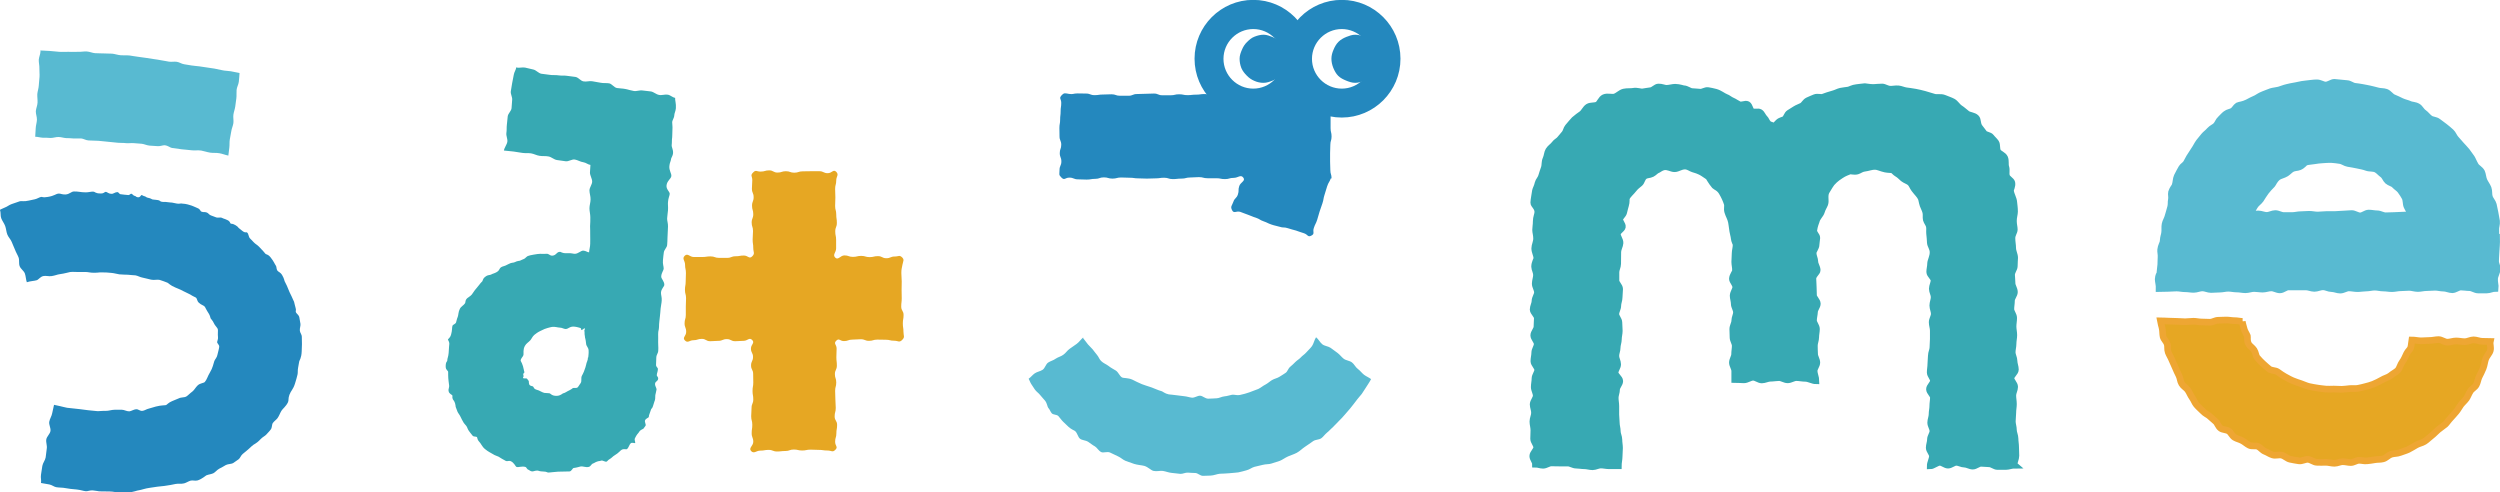 <?xml version="1.0" encoding="UTF-8"?><svg id="b" xmlns="http://www.w3.org/2000/svg" viewBox="0 0 203.11 40"><g id="c"><path d="M101.82,9.19c-2.43,0-4.41-1.98-4.41-4.42s1.98-4.42,4.41-4.42,4.41,1.98,4.41,4.42-1.98,4.42-4.41,4.42M101.82,2c-1.53,0-2.78,1.25-2.78,2.78s1.25,2.78,2.78,2.78,2.78-1.25,2.78-2.78-1.25-2.78-2.78-2.78" fill="#2488be"/><path d="M101.82,9.19c-2.43,0-4.41-1.98-4.41-4.42s1.98-4.42,4.41-4.42,4.41,1.98,4.41,4.42-1.98,4.42-4.41,4.42ZM101.82,2c-1.53,0-2.78,1.25-2.78,2.78s1.25,2.78,2.78,2.78,2.78-1.25,2.78-2.78-1.25-2.78-2.78-2.78Z" fill="none" stroke="#2488be" stroke-miterlimit="10" stroke-width=".72"/><path d="M109.01,9.19c-2.43,0-4.41-1.98-4.41-4.42s1.98-4.42,4.41-4.42,4.41,1.98,4.41,4.42-1.98,4.42-4.41,4.42M109.01,2c-1.53,0-2.78,1.25-2.78,2.78s1.25,2.78,2.78,2.78,2.78-1.25,2.78-2.78-1.25-2.78-2.78-2.78" fill="#2488be"/><path d="M109.01,9.19c-2.43,0-4.41-1.98-4.41-4.42s1.98-4.42,4.41-4.42,4.41,1.98,4.41,4.42-1.98,4.42-4.41,4.42ZM109.01,2c-1.53,0-2.78,1.25-2.78,2.78s1.25,2.78,2.78,2.78,2.78-1.25,2.78-2.78-1.25-2.78-2.78-2.78Z" fill="none" stroke="#2488be" stroke-miterlimit="10" stroke-width=".72"/><path d="M104.61,4.78c0,.26-.06.51-.16.74-.1.24-.24.45-.42.63-.18.18-.4.3-.64.4-.23.09-.47.18-.74.18s-.52-.06-.74-.16c-.24-.1-.45-.25-.62-.43-.18-.18-.34-.38-.44-.62-.09-.23-.14-.49-.14-.75s.09-.5.19-.73c.1-.24.23-.45.41-.62.18-.18.37-.35.61-.44.23-.09.48-.16.74-.16s.5.1.73.19c.24.1.44.24.61.42.18.18.32.38.42.62.09.23.19.47.19.73" fill="#2488be"/><path d="M112.03,4.78c0,.26-.03.52-.12.75-.1.24-.27.44-.45.61-.18.18-.39.32-.62.42-.23.09-.48.17-.74.17s-.51-.09-.73-.18c-.24-.1-.47-.21-.65-.39-.18-.18-.3-.41-.4-.65-.09-.23-.15-.48-.15-.74s.07-.5.17-.73c.1-.24.22-.46.4-.64.18-.18.4-.3.64-.4.23-.09.47-.18.73-.18s.51.08.73.17c.24.1.45.23.63.41.18.18.32.39.42.62.09.23.15.48.15.74" fill="#2488be"/><path d="M3.29,4.18c-.01.23-.12.44-.14.67-.01.23.06.47.05.7-.01.23.03.47.01.7-.01.23-.05.46-.06.7-.01.23-.1.46-.12.69-.01.23.03.47.02.7-.01.23-.12.46-.14.69-.01.23.1.47.09.7-.01.23-.09.46-.1.69-.01.23-.02.46-.04.69.21,0,.41.07.63.08.21,0,.42,0,.63.02.21,0,.43-.09.65-.08.23.01.41.08.61.09.18.01.37,0,.61.03.17.01.37-.01.61,0,.18.01.37.15.6.16.33.02.59.02.8.03.39.03.62.07.8.08.27.02.42.04.8.08.21.02.42,0,.64.03.2.02.41-.02.64,0,.19.02.4.03.64.05.19.02.4.13.63.15.23.02.43.03.61.04.25.03.46-.08.62-.07.28.03.44.2.59.22.11.01.39.06.8.11.23.03.51.04.81.08.23.03.49-.02.76.02.23.04.47.13.73.17.24.04.5,0,.76.05.24.04.47.14.72.19.03-.22.05-.43.08-.65.03-.22,0-.45.04-.67.03-.22.09-.44.12-.66.03-.22.14-.44.17-.66.03-.22-.03-.46,0-.68.03-.22.12-.44.15-.66.03-.22.06-.44.09-.67.03-.22,0-.45.02-.68s.15-.43.18-.66c.03-.22.04-.49.06-.72-.22-.04-.49-.09-.71-.14-.22-.04-.45-.03-.67-.08-.22-.04-.44-.1-.67-.14-.14-.03-.35-.04-.61-.09-.18-.03-.39-.05-.61-.09-.19-.03-.4-.03-.62-.07-.19-.03-.4-.06-.61-.1-.21-.03-.39-.17-.6-.2-.2-.03-.42.02-.63-.01-.2-.03-.4-.08-.62-.11-.2-.03-.4-.08-.62-.1-.23-.03-.45-.07-.65-.1-.24-.03-.46-.06-.65-.09-.3-.03-.52-.09-.65-.1-.26-.03-.5,0-.72-.02-.26-.02-.49-.11-.71-.13-.26-.02-.5,0-.71-.02-.13-.01-.37,0-.68-.02-.2-.01-.42-.12-.68-.14-.21-.01-.45.04-.69.03-.24-.01-.5.02-.77,0-.24-.01-.5.02-.77,0-.25-.01-.5-.06-.77-.07-.25,0-.49-.04-.76-.04" fill="#58bad1"/><path d="M0,17.06c.08.22.02.46.1.67.08.22.24.41.32.63s.09.47.17.68c.08.22.27.39.36.61.08.22.19.43.27.64.08.22.21.42.29.63.08.22,0,.5.09.71.08.22.34.37.42.59.08.22.08.49.16.71.3-.1.59-.1.79-.16.16-.04.29-.28.54-.34.23-.05.43.04.69,0,.27-.04.46-.13.63-.15.45-.06.78-.17.87-.18.3-.03.46.01.68,0,.24-.01.36,0,.62,0,.15,0,.34.06.62.06.4,0,.43-.04.63-.03.29,0,.51.01.78.04.27.02.49.1.67.12.33.03.54.02.68.03.22.03.42.03.62.05.19.03.37.15.6.19.25.05.44.11.67.16.26.06.51-.03.7.02.22.06.42.15.64.23.06.02.22.22.64.39.41.16.5.22.64.29.29.15.51.24.57.28.22.15.43.22.47.26.09.08.07.26.22.4.19.19.38.2.49.33.03.04.13.27.31.54.12.18.14.36.16.4.06.1.18.2.25.37.1.24.31.38.34.54.02.1-.02.35.01.63.02.16-.07.31-.07.41,0,.07.17.21.17.34,0,.13-.08.38-.15.69-.04.22-.2.35-.25.5-.07.2-.12.54-.36.93-.18.29-.24.57-.41.76-.08.1-.38.09-.58.28-.17.16-.27.37-.42.49-.23.17-.39.35-.5.41-.19.11-.39.04-.63.16-.2.09-.37.16-.53.22-.28.11-.43.3-.49.32-.1.03-.36,0-.83.12-.23.06-.4.12-.55.16-.23.05-.37.18-.55.19-.19.02-.33-.14-.47-.13-.23,0-.42.16-.59.17-.22,0-.41-.13-.6-.13-.19,0-.38,0-.59,0-.25,0-.49.1-.72.09-.25-.01-.49.03-.71.02-.26-.02-.49-.05-.71-.07-.27-.03-.5-.07-.7-.09-.39-.04-.7-.07-1.02-.11-.2-.03-.39-.1-.56-.13-.21-.04-.34-.08-.5-.11-.04.24-.11.44-.15.68-.04.24-.2.46-.24.7-.04.24.14.51.1.75-.04.24-.3.44-.34.68-.04.24.08.5.04.74-.04.24-.05.48-.09.72-.04.24-.23.45-.27.69-.04.24-.08.48-.11.72-.04.24.04.44,0,.67.24.05.43.07.68.12.21.04.38.19.55.22.23.04.43.03.58.05.23.03.5.08.59.09.26.03.45.04.51.05.35.04.52.12.74.14.14.01.32-.08.54-.07.26.02.47.08.62.08.28,0,.54.01.76.01.3,0,.55.08.76.08.34,0,.58.01.76,0,.39-.02.72-.17.87-.18.18-.02.49-.15.89-.2.09-.01.26-.04.61-.09.31-.04.47-.05.56-.06.43-.06.64-.1.91-.16.24-.05.42.02.7-.05.18-.05.33-.16.52-.22.17-.05.38.04.58-.02.38-.13.62-.37.7-.41.2-.08.4-.09.57-.17.16-.08.28-.26.48-.37.22-.11.39-.21.54-.3.2-.1.43-.06.61-.17.07-.04.22-.15.43-.3.12-.09.18-.31.33-.43.14-.12.42-.33.74-.64.17-.17.35-.17.71-.56.17-.18.36-.26.45-.36.26-.27.28-.31.37-.42.13-.15.08-.41.18-.54.12-.16.28-.26.37-.38.15-.21.19-.38.32-.6.1-.17.38-.36.54-.71.07-.17,0-.28.11-.59.13-.35.3-.43.45-.9.1-.3.16-.55.21-.75.04-.15,0-.34.05-.57.02-.09.06-.29.09-.5.01-.08.18-.25.2-.82,0-.19.02-.38.02-.58,0-.18-.01-.38-.01-.58,0-.22-.15-.35-.16-.51-.02-.21.07-.39.05-.55-.04-.22-.03-.19-.09-.52-.04-.24-.24-.29-.29-.46-.02-.06.04-.15-.01-.3-.08-.26-.09-.4-.13-.52-.06-.16-.09-.16-.2-.44-.08-.2-.13-.23-.17-.35-.15-.38-.28-.68-.4-.89-.02-.03-.03-.21-.2-.49-.14-.24-.32-.26-.39-.37-.09-.15-.05-.29-.11-.38-.14-.21-.15-.32-.43-.68-.26-.32-.35-.2-.45-.33-.14-.16-.13-.17-.5-.55-.18-.18-.27-.19-.44-.37-.14-.14-.2-.22-.28-.29-.14-.13-.11-.39-.25-.49-.07-.06-.12.07-.37-.12-.21-.16-.23-.19-.31-.25-.04-.02-.01-.07-.25-.22-.27-.16-.33-.1-.39-.13-.08-.04-.03-.17-.26-.28-.26-.13-.26-.09-.46-.19-.14-.07-.33.03-.5-.05-.14-.06-.25-.09-.4-.15-.14-.05-.2-.18-.32-.23-.22-.08-.25,0-.43-.07-.14-.05-.08-.19-.33-.29-.2-.08-.3-.14-.37-.16-.08-.03-.1-.05-.43-.14-.32-.08-.34-.04-.46-.07-.1-.03-.22.04-.42,0-.18-.04-.27-.06-.4-.08-.12-.02-.2,0-.32-.03-.31-.05-.35,0-.53-.04-.14-.03-.11-.1-.28-.13-.13-.03-.24-.02-.43-.05-.08-.01-.16-.1-.35-.13-.19-.03-.21-.11-.3-.13-.13-.02-.13-.07-.26-.1-.06-.01-.1.21-.31.18-.17-.03-.15-.1-.23-.11-.15-.02-.2-.17-.29-.18-.07-.01-.14.12-.25.11-.12-.02-.14-.01-.31-.03-.22-.03-.24-.03-.32-.04-.1,0-.13-.16-.26-.17-.18,0-.32.15-.47.14-.31-.02-.31-.15-.49-.16-.08,0-.11.14-.4.13-.46,0-.41-.14-.62-.15-.18,0-.36.06-.59.06-.41,0-.65-.09-.97-.07-.2.01-.34.21-.64.24-.29.03-.44-.09-.6-.07-.24.03-.32.18-.86.27-.47.08-.43-.02-.55,0-.15.03-.32.15-.5.19-.27.06-.51.11-.51.11-.37.09-.58.02-.71.05-.14.04-.32.11-.67.23-.23.08-.34.2-.53.27-.23.09-.36.17-.49.23" fill="#2488be"/><path d="M41.95,5.45c-.03.23-.18.41-.21.63-.03.23-.1.45-.13.67-.03.23-.08.45-.11.67-.03.23.14.48.11.7-.03.23-.02.46-.05.68-.03.23-.28.42-.31.65-.03.23-.04.45-.07.68-.03.23,0,.46-.04.68-.03.23.11.47.08.7-.03.23-.25.49-.28.72.24.04.54.04.78.08.24.04.47.07.71.11.24.04.48,0,.72.04.24.04.46.17.69.2.24.04.48,0,.72.05.24.04.44.25.68.29s.47.07.71.1c.24.04.51-.18.75-.14.24.04.45.19.69.22.24.04.35.18.58.22,0,.24-.04.38-.04.62,0,.24.18.49.18.73,0,.24-.22.48-.22.72,0,.24.1.48.09.73,0,.24-.09.48-.09.72,0,.24.07.48.07.73,0,.24,0,.48-.02.72,0,.24.02.48.01.72,0,.24.01.48,0,.72,0,.24-.08.45-.09.69-.14,0-.26-.13-.48-.14-.19,0-.4.25-.67.26-.18,0-.25-.07-.64-.05-.46.02-.45-.12-.6-.11-.27.02-.27.29-.6.31-.21.01-.27-.17-.47-.15-.3.02-.43,0-.48,0-.09.01-.11,0-.27.02-.12.02-.18.03-.31.05-.23.03-.35.08-.39.09-.17.03-.27.22-.37.25-.11.03-.2.1-.34.15-.04.02-.19,0-.42.12-.14.07-.23,0-.52.16-.38.21-.4.14-.57.24-.2.12-.11.25-.37.4-.27.15-.32.12-.43.19-.14.09-.26,0-.51.2-.26.2-.14.31-.3.43-.1.09-.23.3-.43.52-.15.16-.22.31-.36.49-.14.17-.35.24-.44.37-.1.14-.06.26-.11.34-.12.18-.31.24-.42.45-.13.25-.11.5-.17.65-.08.18-.1.34-.14.46-.06.14-.25.16-.29.27-.05.15-.01.36-.11.7-.08.3-.24.34-.26.42,0,.03.14.19.11.39,0,.07-.03.22-.05.69-.02.31-.12.47-.11.61,0,.11-.14.09-.13.52.01.28.2.3.2.42.01.19-.01.32.01.49.03.2.01.26.06.53.05.28-.08.33-.03.55.04.21.29.29.3.33.03.1-.03.12.03.29.04.11.11.11.19.35.05.16.04.25.05.29.05.15.09.26.15.4.05.12.17.24.26.44.05.11.13.27.25.47.05.08.13.14.21.25.09.13.1.28.25.46.08.09.14.2.26.33.09.1.29.05.35.11.03.03.03.22.15.34.18.17.26.44.5.63.27.23.54.34.64.41.17.12.35.15.46.21.18.11.36.23.6.35.11.05.24-.04.38.01.29.12.41.45.47.47.19.07.43-.09.75.01.07.02.12.21.25.23.03,0,.1.1.27.13.11.01.27-.08.46-.07.06,0,.1.07.5.08.2,0,.3.08.34.08.22,0,.43-.05.82-.07.38-.02.61,0,.93-.02.17-.01.24-.27.34-.28.25-.03.42-.09.55-.12.22-.04.44.1.68.03.15-.04.22-.23.3-.26.18-.06.19-.11.37-.17.16-.06.17-.02.34-.08.12-.04.31.13.44.08.06-.03.09-.12.27-.22.14-.08.22-.2.39-.3.3-.17.47-.4.54-.43.19-.12.39-.02.44-.06.16-.12.18-.36.32-.48.1-.09.31.02.35-.02.04-.05-.09-.29-.01-.39.04-.06.03-.09.11-.21.12-.19.14-.16.23-.31.11-.18.32-.22.35-.26.06-.1.13-.17.17-.24.05-.1-.1-.3-.04-.44.07-.15.28-.2.3-.26.02-.04-.02-.06.06-.26.11-.31.11-.32.13-.37.02-.07.1-.05.17-.32.08-.31.11-.31.14-.43.04-.16.01-.3.03-.4.03-.18.08-.3.1-.46.01-.12-.14-.28-.12-.47.01-.18.23-.2.25-.39.02-.19-.12-.19-.11-.32.02-.2.08-.25.09-.48,0-.14-.17-.15-.15-.38.02-.2,0-.29.02-.56.02-.28.15-.3.16-.58.02-.27-.02-.48-.01-.66.01-.26,0-.45,0-.65,0-.31.06-.3.07-.58,0-.35.05-.59.07-.84.02-.22.05-.44.06-.66.02-.22.08-.44.09-.66.02-.25-.07-.47-.06-.64.02-.31.26-.48.27-.62.02-.28-.26-.51-.25-.68.01-.31.19-.47.2-.66,0-.17-.09-.36-.06-.67.02-.26.05-.46.07-.63.03-.23.25-.39.27-.6.02-.17.02-.37.03-.63.01-.3.02-.41.04-.87.01-.27-.08-.48-.07-.67.01-.21.05-.41.07-.66.02-.27-.02-.49,0-.67.02-.32.13-.5.14-.66,0-.19-.29-.36-.26-.68.03-.37.37-.55.39-.76.03-.21-.19-.45-.16-.81.02-.27.12-.41.13-.54,0-.14.15-.26.17-.53.02-.28-.13-.48-.11-.65.03-.22,0-.39.04-.63.02-.16,0-.36.02-.63.02-.25-.02-.42-.02-.58,0-.18.16-.34.17-.57,0-.16.11-.33.13-.58.03-.38-.08-.64-.06-.84-.23-.04-.37-.22-.6-.26-.23-.04-.48.07-.71.02-.23-.04-.43-.24-.65-.28-.23-.04-.46-.04-.69-.08-.23-.04-.49.08-.71.04-.23-.04-.45-.11-.68-.16s-.46-.04-.69-.08c-.23-.04-.41-.34-.63-.38s-.47,0-.7-.05c-.23-.04-.46-.08-.68-.12-.23-.04-.48.06-.71.01-.23-.04-.41-.32-.64-.36-.23-.04-.46-.05-.69-.09-.23-.04-.47,0-.7-.04-.23-.04-.47,0-.7-.04-.23-.04-.46-.05-.69-.09-.23-.04-.42-.29-.64-.34-.23-.04-.45-.12-.68-.16-.23-.04-.45.04-.68,0M47.77,29.02c0,.29-.13.42-.15.61-.01.09-.08.29-.18.56-.05.14-.11.22-.17.35-.09.19.02.42-.1.59-.1.13-.16.26-.24.34-.1.1-.31,0-.42.08-.04.03-.07.07-.23.15-.23.1-.35.22-.54.26-.05.01-.19.19-.51.2-.42.01-.49-.2-.6-.21-.2-.03-.36-.01-.41-.03-.12-.05-.14-.03-.39-.17-.08-.05-.26-.08-.36-.14-.11-.06-.1-.17-.18-.22-.05-.03-.16-.02-.24-.09-.12-.1-.06-.31-.1-.36-.08-.09-.12-.15-.14-.18-.03-.04-.29.02-.32-.06-.02-.04.09-.09.03-.23-.05-.14.1-.19.09-.23-.03-.08-.04-.12-.05-.19-.07-.43-.26-.74-.26-.74,0-.21.2-.31.23-.49.02-.14-.05-.41.11-.71.12-.22.29-.29.45-.47.1-.11.16-.3.33-.44.13-.1.27-.21.46-.3.27-.14.49-.23.6-.25.16-.04.28-.08.37-.09.25-.03.44.05.65.06.16,0,.29.1.44.11.25.01.33-.24.75-.19.24.03.42.1.47.11.06.01.05.16.08.17.04.02.22-.18.27-.14.04.04-.06.2-.04.22.04.05.01.1.02.13.01.03,0,.06,0,.1.02.11.03.19.03.2,0,.15.06.16.1.62.02.18.19.29.2.51.02.3-.03.45-.03.6" fill="#37a9b3"/><path d="M73.31,20.93c-.24-.24-.28-.09-.62-.09s-.34.14-.68.14-.34-.17-.68-.17-.34.08-.68.08-.34-.1-.68-.1-.34.08-.68.08-.34-.12-.68-.12-.51.42-.75.18c-.24-.24.07-.41.07-.75s0-.34,0-.69-.07-.34-.07-.69.13-.34.13-.69-.05-.34-.05-.69-.09-.34-.09-.69.02-.34.02-.69-.02-.35-.02-.69.09-.35.09-.69.24-.45,0-.7c-.24-.24-.34.11-.69.11s-.34-.16-.68-.16-.34,0-.68,0-.34.01-.68.01-.34.11-.68.11-.34-.12-.68-.12-.34.11-.68.11-.34-.18-.68-.18-.34.1-.69.1-.38-.17-.62.08c-.24.24-.06.28-.06.62s-.03.34-.03.69.14.34.14.69-.13.34-.13.69.1.34.1.69-.13.34-.13.68.11.34.11.69-.03.35-.03.69.05.35.05.69.16.44-.09.68c-.24.24-.33-.07-.67-.07s-.34.06-.68.06-.34.13-.68.13-.34,0-.67,0-.34-.12-.68-.12-.34.05-.68.05-.34,0-.68,0-.49-.34-.74-.1c-.24.24.03.39.03.73s.07.34.07.68-.02.34-.02.68-.06.34-.06.68.09.34.09.68-.02.34-.02.68,0,.34,0,.68-.1.34-.1.68.13.34.13.69-.34.46-.1.7c.24.24.36-.02.69-.02s.34-.11.68-.11.34.19.68.19.34-.03.67-.03.34-.14.68-.14.34.17.68.17.34-.03.68-.03.46-.31.7-.07-.1.36-.1.7.17.34.17.68-.16.34-.16.69.17.34.17.69.01.34.01.69-.06.34-.06.69.06.34.06.69-.14.34-.14.69-.03.34-.03.68.09.34.09.69-.05.34-.05.69.13.35.13.69-.41.51-.17.76c.24.24.4-.04.74-.04s.34-.06.68-.06.34.13.68.13.34-.04.68-.04.34-.12.68-.12.34.08.68.08.34-.07.68-.07.34.02.68.02.34.05.69.05.41.18.65-.06c.24-.24-.02-.3-.02-.65s.1-.34.1-.68.06-.34.06-.69-.2-.34-.2-.69.09-.34.09-.69-.03-.34-.03-.69-.02-.34-.02-.69.09-.34.09-.69-.11-.34-.11-.68.16-.34.16-.69-.04-.34-.04-.69.02-.35.02-.69-.27-.4-.03-.64c.24-.24.29.03.63.03s.34-.12.68-.12.34-.03.68-.03.34.13.67.13.34-.1.68-.1.34.01.68.01.34.08.68.08.42.18.66-.07c.24-.24.1-.32.1-.66s-.05-.34-.05-.68.06-.34.06-.68-.19-.34-.19-.68.04-.34.04-.68-.01-.34-.01-.68.01-.34.01-.68-.03-.34-.03-.68.03-.35.09-.69c.06-.33.18-.38-.06-.63" fill="#e6a723"/><path d="M86.25,7.75c-.24.24-.03.27-.03.61s-.05.34-.05.68-.04.34-.04.68-.06.34-.06.68.01.34.01.68.14.34.14.68-.12.34-.12.68.13.34.13.68-.15.34-.15.69-.09.38.16.62c.25.25.29,0,.64,0s.35.14.7.14.35.02.7.02.35-.06.7-.06.35-.12.7-.12.35.1.7.1.35-.09.7-.09.35.02.7.02.35.05.7.05.35.02.7.02.35-.02.7-.02.35-.05.7-.05.35.11.7.11.35-.04.71-.04.35-.09.7-.09.35-.03.71-.03.35.09.7.09.35,0,.71,0,.35.07.71.07.35-.1.71-.1.57-.3.78-.02c.21.27-.23.37-.33.69-.11.32,0,.36-.11.68-.11.33-.26.27-.37.6-.11.32-.26.37-.1.68.15.3.34.03.66.13.32.11.31.13.64.24.32.11.31.14.64.24.32.11.3.18.62.29.32.11.31.15.63.26.32.11.33.08.66.18.32.11.36.01.68.12.32.11.33.09.66.19.33.11.32.12.65.22.33.11.3.35.6.19.31-.16.08-.29.2-.62.11-.34.16-.32.27-.66.11-.34.09-.34.2-.68.11-.34.12-.33.23-.67.11-.34.06-.35.17-.69.11-.34.1-.34.21-.68.11-.34.18-.32.3-.65,0,0,.06.01.06,0,0-.34-.1-.34-.1-.68s-.02-.34-.02-.68,0-.34,0-.68.02-.34.02-.68.1-.34.1-.68-.08-.34-.08-.68,0-.34,0-.68,0-.34,0-.68-.06-.34-.06-.69.31-.41.07-.65c-.24-.24-.31.06-.65.06s-.34-.12-.68-.12-.34.1-.69.1-.34-.17-.69-.17-.34.03-.68.03-.34.13-.68.13-.34-.08-.68-.08-.34-.06-.68-.06-.34.14-.69.14-.34-.11-.69-.11-.34.07-.69.07-.34-.02-.68-.02-.34.09-.69.09-.34,0-.69,0-.34-.13-.69-.13-.34.05-.69.05-.34.04-.69.04-.34-.07-.69-.07-.34.08-.68.08-.34,0-.68,0-.34-.14-.68-.14-.34.02-.69.02-.34.02-.69.02-.34.14-.69.14-.34,0-.69,0-.34-.12-.69-.12-.34.02-.69.02-.34.05-.69.05-.34-.13-.69-.13-.34-.01-.69-.01-.34.09-.68.04c-.33-.05-.39-.12-.63.12" fill="#2488be"/><path d="M87.99,27.46c.09.12.26.35.4.52.11.13.25.25.38.4.13.15.23.32.36.46.13.15.19.36.33.49.18.18.42.26.6.4.2.16.41.26.6.38.21.14.3.44.49.55.13.08.5.02.86.19.22.11.47.24.76.36.17.07.45.15.8.27.24.08.49.22.8.3.09.02.27.2.58.26.18.03.39.03.62.07.23.03.44.06.64.08.23.02.43.1.64.12.22.01.44-.17.65-.16.2,0,.41.24.66.24.2,0,.43-.02.67-.03.21,0,.42-.14.66-.16.24-.02.43-.1.61-.13.2-.02.41.07.63.02.28-.06.54-.13.76-.21.27-.1.52-.19.74-.28.21-.1.38-.26.57-.35.21-.11.37-.27.54-.37.2-.12.43-.15.61-.27.19-.12.36-.22.5-.32.16-.11.2-.35.37-.49.16-.13.29-.26.42-.39.14-.14.31-.23.44-.37.12-.14.3-.24.43-.39.13-.16.32-.31.48-.53.13-.18.19-.5.33-.72.19.14.33.44.52.58.19.14.47.15.66.28.19.14.38.27.56.41.19.14.33.34.51.48.19.14.47.15.66.29.19.14.29.39.48.53.19.14.33.34.51.48.19.14.38.21.57.35-.1.21-.26.43-.46.75-.11.17-.2.32-.3.46-.12.16-.25.28-.35.42-.25.32-.42.56-.6.77-.17.2-.31.36-.45.52-.15.17-.29.33-.47.5-.18.17-.31.34-.46.47-.19.16-.32.33-.48.45-.19.15-.31.35-.48.47-.18.12-.45.1-.64.22-.27.18-.47.34-.68.47-.23.15-.41.35-.67.49-.25.13-.5.2-.7.29-.27.12-.48.29-.67.36-.07.03-.32.1-.68.22-.19.07-.46.04-.72.11-.18.05-.41.09-.67.16-.2.05-.39.22-.64.28-.21.05-.43.13-.67.17-.15.03-.41.03-.75.07-.22.03-.48.02-.75.04-.23.02-.48.14-.75.15-.21,0-.42.02-.62.02-.22,0-.41-.22-.61-.23-.21,0-.41-.02-.6-.03-.21-.02-.42.11-.62.1-.24-.02-.48-.06-.72-.08-.23-.02-.46-.12-.71-.16-.22-.03-.49.06-.75,0-.21-.04-.44-.32-.76-.41-.24-.06-.53-.07-.82-.16-.25-.08-.47-.16-.68-.24-.23-.09-.41-.28-.62-.37-.22-.1-.43-.21-.65-.31-.23-.11-.54.05-.72-.04-.22-.1-.33-.35-.51-.46-.19-.1-.35-.24-.55-.37-.21-.14-.5-.12-.67-.26-.17-.13-.2-.45-.4-.62-.06-.05-.28-.12-.52-.33-.13-.12-.27-.26-.44-.42-.14-.13-.25-.31-.4-.47-.13-.13-.41-.09-.53-.22-.11-.12-.16-.31-.29-.45-.07-.08-.08-.35-.26-.58-.11-.14-.26-.28-.4-.46-.11-.15-.31-.27-.43-.45-.1-.15-.2-.3-.29-.44-.1-.16-.13-.29-.21-.43.19-.13.31-.31.5-.44.19-.13.45-.16.64-.29.19-.13.25-.45.44-.58.19-.13.44-.18.62-.32.19-.13.44-.18.62-.32.19-.13.32-.35.51-.48.19-.13.38-.26.57-.4.19-.13.37-.4.55-.54" fill="#58bad1"/><path d="M163.63,37.76c0-.23.15-.5.15-.73,0-.23-.02-.47-.02-.7,0-.24-.05-.47-.05-.7,0-.23-.13-.47-.13-.7,0-.23-.09-.47-.09-.7,0-.24.04-.47.04-.7,0-.24.05-.47.05-.7,0-.24-.05-.47-.05-.7,0-.24.15-.47.15-.7,0-.24-.3-.47-.3-.7,0-.24.36-.47.36-.7,0-.24-.11-.47-.11-.7,0-.24-.15-.47-.15-.7,0-.24.07-.47.07-.7,0-.24.06-.47.06-.7,0-.24-.06-.47-.06-.7,0-.24.05-.47.05-.7,0-.24-.22-.47-.23-.7,0-.24.05-.47.05-.7,0-.24.24-.48.24-.7,0-.25-.19-.48-.19-.7,0-.25-.04-.49-.04-.7,0-.26.22-.5.22-.69,0-.33.03-.57.03-.69,0-.26-.16-.51-.16-.8,0-.24-.06-.5-.06-.8,0-.3.19-.5.19-.7,0-.2-.07-.4-.07-.7,0-.31.09-.56.09-.75,0-.37-.05-.58-.06-.75-.02-.33-.22-.58-.27-.95-.02-.11.17-.37.11-.66-.04-.18-.38-.32-.44-.55-.06-.22.03-.48-.05-.72-.07-.21.01-.5-.09-.74-.11-.24-.45-.33-.56-.51-.13-.22-.04-.55-.16-.73-.11-.17-.28-.3-.39-.45-.12-.16-.44-.16-.56-.3-.13-.16-.23-.32-.35-.46-.24-.28-.13-.65-.31-.81-.2-.19-.54-.18-.73-.32-.2-.15-.38-.33-.59-.46-.21-.14-.34-.4-.56-.52-.2-.11-.45-.18-.7-.29-.28-.12-.6-.01-.84-.09-.27-.08-.51-.16-.77-.23-.27-.07-.51-.13-.73-.17-.31-.06-.56-.08-.74-.11-.23-.03-.44-.14-.65-.16-.24-.02-.47.04-.66.03-.26-.01-.47-.18-.65-.18-.26,0-.5.03-.7.04-.36,0-.62-.07-.7-.07-.25.02-.49.06-.69.08-.31.03-.53.18-.67.2-.2.03-.4.05-.61.09-.19.04-.37.15-.59.21-.36.1-.62.19-.86.28-.16.06-.43-.06-.65.03-.17.07-.37.15-.58.25-.2.1-.3.34-.46.43-.18.1-.37.15-.54.26-.2.13-.36.22-.51.32-.17.11-.2.37-.37.5-.1.08-.33.09-.5.25-.12.11-.21.22-.34.37-.13-.15-.35-.13-.47-.24-.17-.16-.22-.37-.31-.45-.16-.13-.21-.38-.39-.49-.14-.09-.45.04-.65-.08-.17-.1-.18-.46-.36-.56-.16-.09-.49.11-.68.01-.21-.1-.37-.23-.54-.3-.22-.09-.38-.25-.54-.3-.24-.09-.47-.31-.83-.41-.22-.06-.43-.1-.61-.13-.21-.04-.45.16-.65.13-.13-.02-.37-.02-.67-.05-.2-.02-.41-.22-.66-.23-.08,0-.33-.11-.69-.12-.2,0-.44.08-.7.09-.18,0-.41-.12-.66-.11-.2,0-.4.28-.64.3-.2.02-.42.07-.65.1-.18.02-.45-.11-.76-.05-.22.04-.49,0-.76.06-.26.06-.47.31-.74.4-.24.07-.58-.07-.86.05-.25.11-.34.48-.54.59-.22.12-.55.04-.76.17-.22.14-.32.43-.52.58-.19.14-.39.27-.6.46-.17.17-.27.32-.52.6-.12.14-.14.37-.27.53-.12.14-.24.28-.37.44-.11.15-.32.23-.44.4-.12.18-.36.31-.49.53-.11.18-.11.45-.22.69-.11.24-.06.5-.13.71-.08.24-.16.45-.22.67-.06.23-.25.4-.29.58-.06.29-.19.5-.21.61-.05.37-.12.65-.14.98-.01.17.34.38.33.76,0,.2-.13.44-.13.75s-.05.5-.05.7c0,.2.08.4.08.7,0,.3-.15.56-.15.8,0,.29.17.54.17.8,0,.13-.18.36-.18.69,0,.2.16.43.15.7,0,.21-.1.44-.1.69,0,.22.18.45.18.7,0,.22-.2.45-.2.7,0,.22-.15.45-.15.69,0,.22.34.46.34.7,0,.23-.03.46-.03.7,0,.23-.26.46-.26.7,0,.23.28.46.28.7,0,.23-.2.46-.2.7,0,.23-.07.46-.07.7,0,.23.31.46.31.7,0,.23-.22.46-.22.7,0,.23-.06.46-.06.7,0,.23.16.46.16.7,0,.23-.24.46-.25.7,0,.23.12.46.11.7,0,.23-.13.46-.13.7,0,.23.08.46.08.7,0,.23-.02.47-.02.7,0,.23.25.46.25.7,0,.23-.32.47-.32.7,0,.23.22.42.22.66.22,0,.4.09.62.09s.45-.19.67-.19.45.01.67.01.45,0,.67,0,.45.17.67.17.45.05.67.05.45.08.67.08.45-.14.67-.14.45.06.67.06.53,0,.75,0c0-.23.07-.54.07-.76s.03-.45.03-.68-.05-.45-.05-.68-.13-.45-.13-.68-.08-.45-.08-.68-.04-.45-.04-.68,0-.45,0-.68-.05-.45-.05-.68.11-.45.11-.68.26-.45.26-.68-.38-.45-.38-.68.21-.45.21-.68-.15-.45-.15-.68.11-.45.11-.68.1-.45.1-.68.07-.45.07-.68-.03-.45-.03-.68-.25-.45-.25-.68.16-.45.16-.68.11-.45.11-.68.04-.45.04-.68-.3-.45-.3-.68,0-.45,0-.68.14-.45.14-.68c0-.23,0-.56.01-.95.01-.3.17-.52.18-.74.02-.26-.24-.51-.21-.77.03-.21.36-.35.4-.54.04-.2-.26-.46-.21-.65.04-.18.27-.33.32-.53.06-.24.1-.43.15-.58.09-.28.03-.49.08-.61.11-.25.38-.45.61-.75.14-.18.31-.29.47-.43.15-.13.17-.42.37-.57.18-.14.43-.1.61-.2.19-.1.3-.25.41-.29.12-.04.3-.22.55-.27.34-.07.64.16.89.15.26,0,.56-.26.93-.21.22.03.4.18.57.23.26.07.46.15.56.2.16.07.38.22.67.42.07.05.22.39.53.75.05.06.39.17.59.53.2.34.32.62.41.89.08.22-.03.42.05.69.08.28.23.49.3.82.01.07.06.35.11.75.03.21.1.39.11.55.02.26.16.45.16.55,0,.27-.08.5-.08.7,0,.26-.03.48-.03.7,0,.23.07.45.06.7,0,.17-.24.38-.25.68,0,.19.28.42.27.68,0,.2-.2.43-.21.68,0,.21.09.44.09.68,0,.21.18.44.18.68,0,.22-.14.44-.14.68,0,.22-.16.44-.16.68,0,.22.02.45.02.68,0,.22.18.45.18.68,0,.22-.05.45-.05.68,0,.22-.18.45-.18.68,0,.22.19.45.19.69,0,.22,0,.45,0,.68.25,0,.5.03.75.03s.5-.21.75-.21c.23,0,.47.22.7.22s.47-.14.7-.14.47-.05.7-.05.47.18.7.18.47-.18.7-.18c.25,0,.5.06.75.06s.6.2.85.2c0-.23-.15-.57-.15-.8,0-.23.22-.46.22-.68,0-.23-.18-.46-.18-.69,0-.23-.03-.46-.02-.68,0-.24.11-.46.11-.68,0-.24.06-.46.06-.68,0-.24-.24-.47-.24-.69,0-.24.07-.47.08-.68,0-.24.23-.47.23-.68,0-.24-.31-.47-.31-.68,0-.25-.02-.48-.02-.68,0-.26-.03-.48-.03-.68,0-.29.36-.52.35-.69-.01-.25-.19-.46-.19-.69,0-.22-.14-.44-.14-.7,0-.21.24-.43.24-.69,0-.11.04-.3.06-.55.01-.16-.27-.38-.25-.59.05-.4.18-.68.2-.75.07-.33.35-.52.43-.8.08-.27.19-.4.27-.61.1-.27-.07-.67.12-1.02.2-.35.39-.63.44-.69.31-.36.66-.56.73-.61.29-.2.56-.28.72-.35.1-.04.35.07.62,0,.17-.05.33-.19.54-.22.37-.05.64-.17.91-.16.24,0,.5.15.84.22.25.05.47.03.59.07.1.04.21.21.39.31.18.1.29.24.46.38.19.15.41.2.56.33.16.14.21.35.35.53.23.31.45.49.56.75.05.12.06.29.15.57.05.15.16.32.22.56.05.2,0,.42.04.6.05.19.21.35.25.55.04.18,0,.38.02.59.03.26.05.48.06.74.01.21.21.44.22.74.02.39-.2.73-.2.96,0,.23-.07.45-.07.68s.35.45.35.68-.14.45-.14.68.15.45.15.68-.11.45-.11.68.12.45.12.68-.17.45-.17.68.09.45.09.68,0,.45,0,.68-.03.45-.03.68-.13.45-.13.68-.04.45-.04.68-.05.45-.05.68.26.45.26.68-.32.45-.32.68.32.45.32.68-.05.45-.05.68-.06.45-.06.68-.11.45-.11.68.18.45.18.68-.2.45-.2.68-.1.45-.1.68.26.45.26.68-.18.56-.18.79c.22,0,.55-.29.78-.29s.45.23.67.23.45-.23.67-.23.45.15.67.15.45.16.67.16.45-.23.67-.23.45.04.67.04.45.22.67.22.45,0,.67,0,.48-.11.71-.11" fill="#37a9b3"/><path d="M163.63,37.76c0-.23.15-.5.15-.73,0-.23-.02-.47-.02-.7,0-.24-.05-.47-.05-.7,0-.23-.13-.47-.13-.7,0-.23-.09-.47-.09-.7,0-.24.04-.47.04-.7,0-.24.05-.47.05-.7,0-.24-.05-.47-.05-.7,0-.24.15-.47.15-.7,0-.24-.3-.47-.3-.7,0-.24.36-.47.36-.7,0-.24-.11-.47-.11-.7,0-.24-.15-.47-.15-.7,0-.24.07-.47.07-.7,0-.24.06-.47.06-.7,0-.24-.06-.47-.06-.7,0-.24.05-.47.05-.7,0-.24-.22-.47-.23-.7,0-.24.05-.47.05-.7,0-.24.24-.48.24-.7,0-.25-.19-.48-.19-.7,0-.25-.04-.49-.04-.7,0-.26.22-.5.22-.69,0-.33.03-.57.03-.69,0-.26-.16-.51-.16-.8,0-.24-.06-.5-.06-.8,0-.3.19-.5.19-.7,0-.2-.07-.4-.07-.7,0-.31.09-.56.09-.75,0-.37-.05-.58-.06-.75-.02-.33-.22-.58-.27-.95-.02-.11.17-.37.11-.66-.04-.18-.38-.32-.44-.55-.06-.22.03-.48-.05-.72-.07-.21.01-.5-.09-.74-.11-.24-.45-.33-.56-.51-.13-.22-.04-.55-.16-.73-.12-.17-.28-.3-.39-.45-.12-.16-.44-.16-.56-.3-.13-.16-.23-.32-.35-.46-.24-.28-.13-.65-.31-.81-.2-.19-.54-.18-.73-.32-.2-.15-.38-.33-.59-.46-.21-.14-.34-.4-.56-.52-.2-.11-.45-.18-.7-.29-.28-.12-.6-.01-.84-.09-.27-.08-.51-.16-.77-.23-.27-.07-.51-.13-.73-.17-.31-.06-.56-.08-.74-.11-.23-.03-.44-.14-.65-.16-.24-.02-.47.04-.66.03-.26-.01-.47-.18-.65-.18-.26,0-.5.03-.7.04-.36,0-.62-.07-.7-.07-.25.02-.49.06-.69.08-.31.03-.53.18-.67.2-.2.03-.4.05-.61.09-.19.04-.37.15-.59.21-.36.1-.62.19-.86.28-.16.06-.43-.06-.65.03-.17.07-.37.15-.58.25-.2.1-.3.34-.46.43-.18.1-.37.15-.54.26-.2.13-.36.22-.51.32-.17.11-.2.37-.37.5-.1.08-.33.09-.5.25-.11.11-.21.21-.34.37-.13-.15-.35-.13-.47-.24-.17-.16-.22-.37-.31-.45-.16-.13-.21-.38-.39-.49-.14-.09-.45.04-.65-.08-.17-.1-.18-.46-.36-.56-.16-.09-.49.11-.68.01-.21-.1-.37-.23-.54-.3-.22-.09-.38-.25-.54-.3-.24-.09-.47-.31-.83-.41-.22-.06-.43-.1-.61-.13-.21-.04-.45.16-.65.13-.13-.02-.37-.02-.67-.05-.2-.02-.41-.22-.66-.23-.08,0-.33-.11-.69-.12-.2,0-.44.08-.7.09-.18,0-.41-.12-.66-.11-.2,0-.4.28-.64.3-.2.02-.42.07-.65.1-.18.02-.45-.11-.76-.05-.22.04-.49,0-.76.06-.26.06-.47.31-.74.4-.24.07-.58-.07-.86.05-.25.11-.34.48-.54.59-.22.12-.55.04-.76.17-.22.14-.32.43-.52.58-.19.14-.39.27-.6.46-.17.17-.27.32-.52.6-.12.14-.14.37-.27.53-.12.14-.24.28-.37.44-.11.15-.32.23-.44.4-.12.18-.36.31-.49.53-.11.18-.11.45-.22.69-.11.24-.06.5-.13.71-.08.24-.16.45-.22.67-.06.23-.25.4-.29.58-.06.29-.19.5-.21.61-.05.37-.12.65-.14.98-.01.17.34.38.33.76,0,.2-.13.44-.13.75s-.05.5-.05.7c0,.2.08.4.08.7,0,.3-.15.56-.15.8,0,.29.17.54.17.8,0,.13-.18.36-.18.69,0,.2.16.43.15.7,0,.21-.1.44-.1.69,0,.22.18.45.18.7,0,.22-.2.45-.2.7,0,.22-.15.45-.15.69,0,.22.34.46.34.7,0,.23-.03.46-.03.7,0,.23-.26.46-.26.7,0,.23.28.46.28.7,0,.23-.2.46-.2.7,0,.23-.07.46-.07.7,0,.23.31.46.31.7,0,.23-.22.46-.22.7,0,.23-.06.46-.06.7,0,.23.16.46.16.7,0,.23-.24.46-.25.7,0,.23.12.46.11.7,0,.23-.13.46-.13.7,0,.23.08.46.08.7,0,.23-.02.47-.02.7,0,.23.25.46.25.7,0,.23-.32.47-.32.7,0,.23.22.42.22.66.22,0,.4.09.62.09s.45-.19.67-.19.45.01.67.01.45,0,.67,0,.45.17.67.17.45.05.67.05.45.08.67.08.45-.14.67-.14.45.06.67.06.53,0,.75,0c0-.23.07-.54.07-.76s.03-.45.03-.68-.05-.45-.05-.68-.13-.45-.13-.68-.08-.45-.08-.68-.04-.45-.04-.68,0-.45,0-.68-.05-.45-.05-.68.11-.45.11-.68.26-.45.26-.68-.38-.45-.38-.68.21-.45.21-.68-.15-.45-.15-.68.11-.45.11-.68.1-.45.1-.68.07-.45.07-.68-.03-.45-.03-.68-.25-.45-.25-.68.16-.45.16-.68.11-.45.11-.68.04-.45.04-.68-.3-.45-.3-.68,0-.45,0-.68.14-.45.14-.68c0-.23,0-.56.01-.95.01-.3.17-.52.18-.74.02-.26-.24-.51-.21-.77.03-.21.36-.35.4-.54.04-.2-.26-.46-.21-.65.04-.18.27-.33.32-.53.06-.24.1-.43.15-.58.09-.28.03-.49.08-.61.11-.25.38-.45.61-.75.14-.18.31-.29.47-.43.15-.13.17-.42.37-.57.18-.14.43-.1.61-.2.19-.1.3-.25.41-.29.12-.04.3-.22.55-.27.34-.07.64.16.89.15.26,0,.56-.26.93-.21.22.03.4.18.57.23.26.07.46.15.56.2.16.07.38.22.67.42.07.05.22.39.53.75.05.06.39.17.59.53.2.34.32.62.41.89.08.22-.03.42.05.69.08.28.23.49.3.82.01.07.06.35.11.75.03.21.1.39.11.55.02.26.16.45.16.55,0,.27-.08.5-.08.7,0,.26-.03.48-.03.7,0,.23.07.45.06.7,0,.17-.24.38-.25.68,0,.19.28.42.27.68,0,.2-.2.43-.21.68,0,.21.09.44.09.68,0,.21.18.44.18.68,0,.22-.14.44-.14.68,0,.22-.16.44-.16.68,0,.22.02.45.02.68,0,.22.18.45.18.68,0,.22-.05.45-.05.68,0,.22-.18.45-.18.68,0,.22.19.45.19.69,0,.22,0,.45,0,.68.25,0,.5.03.75.03s.5-.21.75-.21c.23,0,.47.22.7.22s.47-.14.7-.14.47-.05.7-.05.47.18.7.18.47-.18.7-.18c.25,0,.5.06.75.06s.6.2.85.2c0-.23-.15-.57-.15-.8,0-.23.22-.46.22-.68,0-.23-.18-.46-.18-.69,0-.23-.03-.46-.02-.68,0-.24.11-.46.11-.68,0-.24.06-.46.06-.68,0-.24-.24-.47-.24-.69,0-.24.07-.47.08-.68,0-.24.23-.47.23-.68,0-.24-.31-.47-.31-.68,0-.25-.02-.48-.02-.68,0-.26-.03-.48-.03-.68,0-.29.36-.52.35-.69-.01-.25-.19-.46-.19-.69,0-.22-.14-.44-.14-.7,0-.21.24-.43.24-.69,0-.11.04-.3.06-.55.01-.16-.27-.38-.25-.59.05-.4.18-.68.2-.75.07-.33.35-.52.43-.8.08-.27.19-.4.27-.61.1-.27-.07-.67.12-1.02.2-.35.39-.63.44-.69.31-.36.66-.56.73-.61.29-.2.56-.28.72-.35.1-.04.36.07.62,0,.17-.05.33-.19.54-.22.37-.05.64-.17.91-.16.24,0,.5.15.84.22.25.05.47.03.59.07.1.04.21.21.39.31.18.1.29.24.46.38.19.15.41.2.56.33.16.14.21.35.35.53.23.31.45.49.56.75.05.12.06.29.15.57.05.15.16.32.22.56.05.2,0,.42.04.6.05.19.21.35.25.55.04.18,0,.38.02.59.03.26.05.48.06.74.01.21.21.44.22.74.02.39-.2.73-.2.96,0,.23-.07.45-.07.68s.35.45.35.68-.14.45-.14.68.15.45.15.68-.11.45-.11.68.12.45.12.68-.17.45-.17.68.09.45.09.68,0,.45,0,.68-.03.45-.03.68-.13.45-.13.68-.04.45-.04.68-.05.45-.05.68.26.45.26.68-.32.45-.32.68.32.45.32.68-.05.45-.05.68-.06.45-.06.68-.11.45-.11.68.18.45.18.68-.2.45-.2.68-.1.45-.1.68.26.45.26.68-.18.56-.18.79c.22,0,.55-.29.78-.29s.45.23.67.23.45-.23.67-.23.45.15.67.15.45.16.67.16.45-.23.67-.23.45.04.67.04.45.22.67.22.45,0,.67,0,.48-.11.71-.11Z" fill="none" stroke="#37a9b3" stroke-miterlimit="10" stroke-width=".54"/><path d="M182.2,26.11c-.22,0-.42-.06-.65-.06s-.44-.05-.67-.05-.44.02-.67.02-.44.16-.67.16-.44-.02-.67-.02-.44-.06-.67-.06-.44.04-.67.04-.44-.03-.67-.03-.44-.02-.67-.02-.46-.03-.68-.03c.03.19.12.42.16.65.04.2.02.43.07.65.05.2.26.37.33.59.06.2,0,.45.08.66.08.22.22.42.3.63.09.22.19.43.28.63.1.22.18.43.29.63.11.21.11.48.23.67.12.21.36.33.49.51.14.2.22.43.35.61.15.2.22.44.36.6.17.2.36.35.49.49.21.23.46.32.56.42.09.08.26.23.5.44.15.12.21.41.42.56.16.12.46.1.66.23.17.12.27.39.47.51.18.11.42.15.63.27.19.1.36.27.57.37.2.1.49,0,.7.09.2.09.35.32.56.4.21.08.4.22.62.29.24.08.52-.04.75.02.24.06.44.28.67.33.24.05.49.1.72.13.25.04.51-.14.74-.12.25.02.47.23.71.24.25.02.49,0,.72,0,.25,0,.49.08.72.08.23,0,.45-.13.67-.13.23,0,.45.07.66.07.22,0,.43-.17.65-.18.22-.01.44.07.66.04.21-.03.43-.04.65-.09.21-.04.44-.01.66-.07.24-.06.42-.29.65-.37.24-.08.5-.05.72-.14.23-.09.47-.15.68-.25.23-.11.43-.25.63-.36.22-.13.49-.17.68-.29.22-.14.39-.33.57-.46.21-.16.37-.35.54-.49.23-.19.44-.32.58-.44.12-.11.24-.31.44-.52.14-.14.28-.32.45-.51.14-.16.24-.37.38-.56.13-.17.31-.32.45-.51.12-.18.19-.4.32-.6.11-.19.37-.3.48-.51.11-.19.13-.44.23-.65.12-.24.24-.47.33-.7.1-.25.12-.52.2-.75.09-.26.32-.46.38-.69.07-.27-.05-.5,0-.73-.24,0-.42-.02-.65-.02s-.48-.12-.71-.12-.48.15-.71.15-.48-.06-.71-.06-.48.1-.71.1-.48-.21-.71-.21-.48.07-.71.07-.48.03-.71.03-.52-.07-.76-.07c-.03.15-.02.42-.09.63-.05.16-.23.28-.32.47-.13.26-.21.49-.35.67-.17.22-.22.53-.38.7-.14.14-.39.26-.62.45-.18.14-.45.19-.69.34-.2.12-.42.22-.67.33-.23.09-.42.14-.62.19-.2.05-.4.11-.64.15-.23.04-.45,0-.66.02-.23.02-.44.06-.65.06-.23,0-.45-.01-.65-.02-.24,0-.46.02-.65,0-.26-.03-.48-.05-.65-.08-.22-.04-.46-.07-.71-.13-.22-.05-.43-.16-.67-.24-.21-.07-.43-.14-.67-.24-.09-.04-.31-.14-.62-.32-.18-.1-.37-.23-.59-.39-.18-.13-.52-.08-.71-.25-.13-.11-.3-.25-.49-.43-.14-.13-.3-.29-.45-.47-.13-.15-.13-.43-.26-.62-.13-.2-.35-.32-.44-.48-.16-.29-.08-.58-.1-.65-.09-.22-.23-.4-.27-.59-.06-.24-.13-.43-.15-.61" fill="#e6a723"/><path d="M182.2,26.11c-.22,0-.42-.06-.65-.06s-.44-.05-.67-.05-.44.02-.67.02-.44.16-.67.16-.44-.02-.67-.02-.44-.06-.67-.06-.44.04-.67.04-.44-.03-.67-.03-.44-.02-.67-.02-.46-.03-.68-.03c.03.19.12.42.16.65.04.2.02.43.07.65.05.2.26.37.33.59.06.2,0,.45.08.66.08.22.22.42.3.63.09.22.19.43.28.63.1.22.18.43.29.63.11.21.11.48.23.67.12.21.36.33.49.51.14.2.22.43.35.61.15.2.22.44.36.6.17.2.36.35.49.49.21.23.46.32.56.42.09.08.26.23.5.44.15.12.21.41.42.56.16.12.46.1.66.23.17.12.27.39.47.51.18.11.42.15.63.27.19.1.36.27.57.37.2.1.49,0,.7.09.2.09.35.32.56.4.21.08.4.22.62.29.24.08.52-.04.75.02.24.06.44.28.67.33.24.05.49.1.72.13.25.04.51-.14.74-.12.25.02.47.23.71.24.25.02.49,0,.72,0,.25,0,.49.08.72.08.23,0,.45-.13.67-.13.23,0,.45.07.66.07.22,0,.43-.17.65-.18.22-.01.44.07.66.04.21-.03.43-.04.65-.09.21-.04.44-.01.66-.07.24-.06.42-.29.65-.37.24-.08.5-.05.72-.14.23-.09.47-.15.68-.25.23-.11.43-.25.63-.36.22-.13.49-.17.68-.29.22-.14.39-.33.57-.46.21-.16.37-.35.54-.49.23-.19.44-.32.58-.44.12-.11.24-.31.44-.52.14-.14.28-.32.45-.51.14-.16.24-.37.38-.56.13-.17.31-.32.45-.51.12-.18.19-.4.32-.6.11-.19.37-.3.48-.51.11-.19.13-.44.23-.65.12-.24.24-.47.33-.7.1-.25.12-.52.2-.75.09-.26.32-.46.38-.69.07-.27-.05-.5,0-.73-.24,0-.42-.02-.65-.02s-.48-.12-.71-.12-.48.15-.71.15-.48-.06-.71-.06-.48.1-.71.1-.48-.21-.71-.21-.48.07-.71.07-.48.03-.71.03-.52-.07-.76-.07c-.03.15-.02.42-.09.63-.05.16-.23.28-.32.47-.13.26-.21.49-.35.67-.17.22-.22.53-.38.7-.14.14-.39.26-.62.45-.18.14-.45.19-.69.34-.2.12-.42.22-.67.33-.23.09-.42.14-.62.19-.2.05-.4.11-.64.15-.23.04-.45,0-.66.02-.23.02-.44.06-.65.06-.23,0-.45-.01-.65-.02-.24,0-.46.02-.65,0-.26-.03-.48-.05-.65-.08-.23-.04-.46-.07-.71-.13-.22-.05-.43-.16-.67-.24-.21-.07-.43-.14-.67-.24-.09-.04-.31-.14-.62-.32-.18-.1-.37-.23-.59-.39-.18-.13-.52-.08-.71-.25-.13-.11-.3-.25-.49-.43-.14-.13-.3-.29-.45-.47-.13-.15-.13-.43-.26-.62-.13-.2-.35-.32-.44-.48-.16-.29-.08-.58-.1-.65-.09-.22-.23-.4-.27-.59-.06-.24-.13-.43-.15-.61Z" fill="none" stroke="#eea633" stroke-miterlimit="10" stroke-width=".54"/><path d="M202.75,19.34c-.01-.2.04-.43.02-.68-.02-.21.09-.45.06-.69-.03-.21-.08-.44-.12-.67-.04-.21-.09-.44-.14-.67-.05-.21-.25-.4-.32-.62-.07-.23-.02-.5-.1-.71-.09-.23-.25-.42-.34-.63-.1-.23-.1-.49-.19-.69-.12-.23-.4-.35-.5-.53-.16-.27-.24-.5-.32-.62-.13-.19-.26-.37-.39-.54-.14-.18-.31-.34-.45-.5-.15-.18-.3-.35-.44-.5-.16-.17-.23-.42-.39-.56-.17-.16-.35-.3-.51-.43-.18-.15-.38-.27-.55-.41-.19-.15-.48-.13-.65-.26-.19-.14-.33-.34-.5-.46-.21-.14-.31-.4-.49-.5-.23-.14-.51-.12-.66-.2-.16-.08-.41-.12-.67-.24-.19-.09-.4-.2-.65-.3-.21-.08-.36-.35-.6-.44-.22-.08-.48-.04-.72-.12-.19-.06-.39-.09-.61-.15-.19-.05-.4-.07-.61-.12-.2-.04-.4-.06-.62-.09-.2-.03-.39-.21-.61-.22-.33-.02-.82-.09-1.03-.1-.21,0-.45.22-.71.21-.22,0-.46-.19-.72-.18-.28,0-.62.06-1.01.1-.25.02-.48.1-.7.13-.25.04-.49.09-.69.14-.27.06-.48.16-.67.21-.23.06-.46.07-.65.13-.24.08-.44.18-.62.24-.29.11-.47.26-.58.31-.27.12-.51.24-.71.35-.35.18-.67.19-.78.25-.16.1-.25.32-.42.43-.16.1-.39.11-.55.24-.15.11-.28.27-.43.41-.17.15-.22.37-.37.53-.13.14-.35.21-.52.4-.15.18-.34.3-.46.45-.16.2-.3.37-.4.49-.16.22-.25.44-.39.63-.13.19-.24.39-.4.62-.11.18-.17.34-.25.46-.11.17-.29.25-.37.39-.09.16-.23.4-.37.69-.1.21-.08.51-.18.77-.04.1-.19.24-.28.53-.04.15.04.38-.01.61-.04.17,0,.37-.06.59-.06.27-.15.49-.2.7-.06.26-.21.47-.25.68-.05.24,0,.47-.04.72-.03.24-.09.25-.12.68-.01.16-.17.37-.2.68-.02.16.05.37.03.61-.02.18,0,.39-.02.61-.01.16-.05.38-.07.66,0,.04-.13.24-.14.51,0,.2.09.47.08.77.23,0,.48-.02.71-.02s.46-.03.7-.03.46.06.7.06.47.05.7.05.47-.12.7-.12.47.13.7.13.46-.03.7-.03.46-.07.7-.07.46.06.7.06.47.06.7.06.47-.1.7-.1.47.05.7.05.46-.1.7-.1.46.16.7.16.46-.24.7-.24.47,0,.7,0,.47,0,.7,0,.47.12.7.12.46-.13.7-.13.46.15.7.15.46.12.7.12.47-.18.7-.18.47.06.7.06.47-.05.7-.05.46-.07.7-.07.46.07.7.07.46.05.7.05.47-.07.7-.07.47-.03.7-.03.47.09.7.09.46-.07.7-.07.46-.03.7-.03.47.07.7.07.47.13.7.13.47-.22.7-.22.47.05.7.05.46.19.7.19.46,0,.7,0,.46-.13.69-.13c.03-.23-.08-.5-.05-.81.02-.25.2-.5.21-.79.01-.18-.14-.4-.13-.63,0-.19.02-.4.03-.62,0-.2.04-.41.04-.63,0-.21.03-.42.02-.63M182.77,17.46c.11-.24.28-.49.39-.69.13-.24.37-.37.5-.56.14-.21.26-.43.43-.65.15-.19.31-.37.52-.58.06-.06.16-.36.45-.59.17-.13.44-.16.68-.31.18-.12.32-.29.48-.37.2-.1.43-.08.59-.15.29-.12.43-.36.5-.38.23-.07.47-.07.7-.11.24-.04.47-.07.69-.08.24-.01.48-.04.7-.03.25.01.48.05.7.08.25.03.46.21.66.24.26.05.52.08.77.14.25.06.5.09.76.19.23.09.55.02.8.16.19.11.34.3.5.41.18.13.25.39.4.52.17.15.42.18.56.33.16.17.37.29.48.44.17.22.28.42.35.54.14.23.08.55.18.76.12.27.3.48.36.68-.23,0-.48.03-.71.03s-.46.03-.69.03-.46.02-.69.02-.46-.16-.69-.16-.46-.06-.69-.06-.46.23-.69.23-.46-.19-.69-.19-.46.04-.69.04-.46.04-.69.04-.46,0-.69,0-.46.04-.69.04-.46-.06-.69-.06-.46.03-.69.03-.46.07-.69.07-.46,0-.69,0-.46-.16-.69-.16-.46.15-.69.15-.46-.12-.69-.12-.51.07-.74.07" fill="#58bad1"/><path d="M202.75,19.34c-.01-.2.04-.43.02-.68-.02-.21.09-.45.06-.69-.03-.21-.08-.44-.12-.67-.04-.21-.09-.44-.14-.67-.05-.21-.25-.4-.32-.62-.07-.23-.02-.5-.1-.71-.09-.23-.25-.42-.34-.63-.1-.23-.1-.49-.19-.69-.12-.23-.4-.35-.5-.53-.16-.27-.24-.5-.32-.62-.13-.19-.26-.37-.39-.54-.14-.18-.31-.34-.45-.5-.15-.18-.3-.35-.44-.5-.16-.17-.23-.42-.39-.56-.17-.16-.35-.3-.51-.43-.18-.15-.38-.27-.55-.41-.19-.15-.48-.13-.65-.26-.19-.14-.33-.34-.5-.46-.21-.14-.31-.4-.49-.5-.23-.14-.51-.12-.66-.2-.16-.08-.41-.12-.67-.24-.19-.09-.4-.2-.65-.3-.21-.08-.36-.35-.6-.44-.22-.08-.48-.04-.72-.12-.19-.06-.39-.09-.61-.15-.19-.05-.4-.07-.61-.12-.2-.04-.4-.06-.62-.09-.2-.03-.39-.21-.61-.22-.33-.02-.82-.09-1.03-.1-.21,0-.45.22-.71.22-.22,0-.46-.19-.72-.18-.28,0-.62.06-1.01.1-.25.02-.48.1-.7.13-.25.04-.49.09-.69.14-.27.06-.48.16-.67.21-.23.06-.46.07-.65.13-.24.08-.44.18-.62.24-.29.11-.47.26-.58.31-.27.12-.51.24-.71.35-.35.18-.67.19-.78.25-.16.1-.25.32-.42.43-.16.1-.39.11-.55.24-.15.11-.28.27-.43.41-.17.15-.22.37-.37.53-.13.14-.35.21-.52.4-.15.18-.34.3-.46.45-.16.2-.3.37-.4.49-.16.22-.25.44-.39.63-.13.19-.24.39-.4.62-.11.18-.17.34-.25.46-.11.17-.29.25-.37.39-.09.16-.23.4-.37.69-.1.21-.08.51-.18.77-.04.1-.19.24-.28.53-.04.15.04.38-.01.61-.04.17,0,.37-.06.59-.06.27-.15.49-.2.7-.06.26-.21.47-.25.68-.05.24,0,.47-.04.72-.03.24-.09.25-.12.68-.01.16-.17.37-.2.68-.02.16.05.37.03.61-.02.18,0,.39-.02.61-.01.16-.05.38-.07.66,0,.04-.13.24-.14.51,0,.2.09.47.08.77.23,0,.48-.02.71-.02s.46-.03.7-.03.46.06.7.06.47.05.7.05.47-.12.7-.12.47.13.7.13.46-.03.7-.03.46-.07.7-.07.46.06.7.06.47.06.7.06.47-.1.7-.1.47.05.7.05.46-.1.7-.1.46.16.7.16.46-.24.7-.24.47,0,.7,0,.47,0,.7,0,.47.12.7.12.46-.13.7-.13.46.15.7.15.46.12.7.12.47-.18.7-.18.47.06.7.06.47-.05.7-.05.46-.07.7-.07.46.07.7.07.46.05.7.05.47-.07.7-.07.47-.03.7-.03.47.09.7.09.46-.07.7-.07.46-.03.7-.03.47.07.7.07.47.13.7.13.47-.22.7-.22.47.05.7.05.46.19.7.19.46,0,.7,0,.46-.13.69-.13c.03-.23-.08-.5-.05-.81.02-.25.2-.5.21-.79.01-.18-.14-.4-.13-.63,0-.19.02-.4.03-.62,0-.2.04-.41.04-.63,0-.21.03-.42.02-.63ZM182.77,17.46c.11-.24.28-.49.39-.69.13-.24.37-.37.5-.56.14-.21.26-.43.43-.65.15-.19.31-.37.52-.58.06-.06.16-.36.45-.59.17-.13.44-.16.68-.31.18-.12.32-.29.48-.37.2-.1.43-.08.59-.15.29-.12.43-.36.5-.38.23-.07.47-.07.69-.11.24-.04.47-.07.69-.08.24-.01.48-.04.7-.03.25.01.48.05.7.08.25.03.46.21.66.24.26.05.52.08.77.14.25.06.5.09.76.19.23.09.55.02.8.16.19.11.34.3.5.41.18.13.25.39.4.52.17.15.42.18.56.33.16.17.37.29.48.44.17.22.28.42.35.54.14.23.08.55.18.76.12.27.3.48.36.68-.23,0-.48.03-.71.03s-.46.03-.69.03-.46.02-.69.02-.46-.16-.69-.16-.46-.06-.69-.06-.46.23-.69.23-.46-.19-.69-.19-.46.04-.69.04-.46.04-.69.04-.46,0-.69,0-.46.04-.69.04-.46-.06-.69-.06-.46.03-.69.03-.46.07-.69.07-.46,0-.69,0-.46-.16-.69-.16-.46.15-.69.15-.46-.12-.69-.12-.51.07-.74.07Z" fill="none" stroke="#58bad1" stroke-miterlimit="10" stroke-width=".54"/></g></svg>